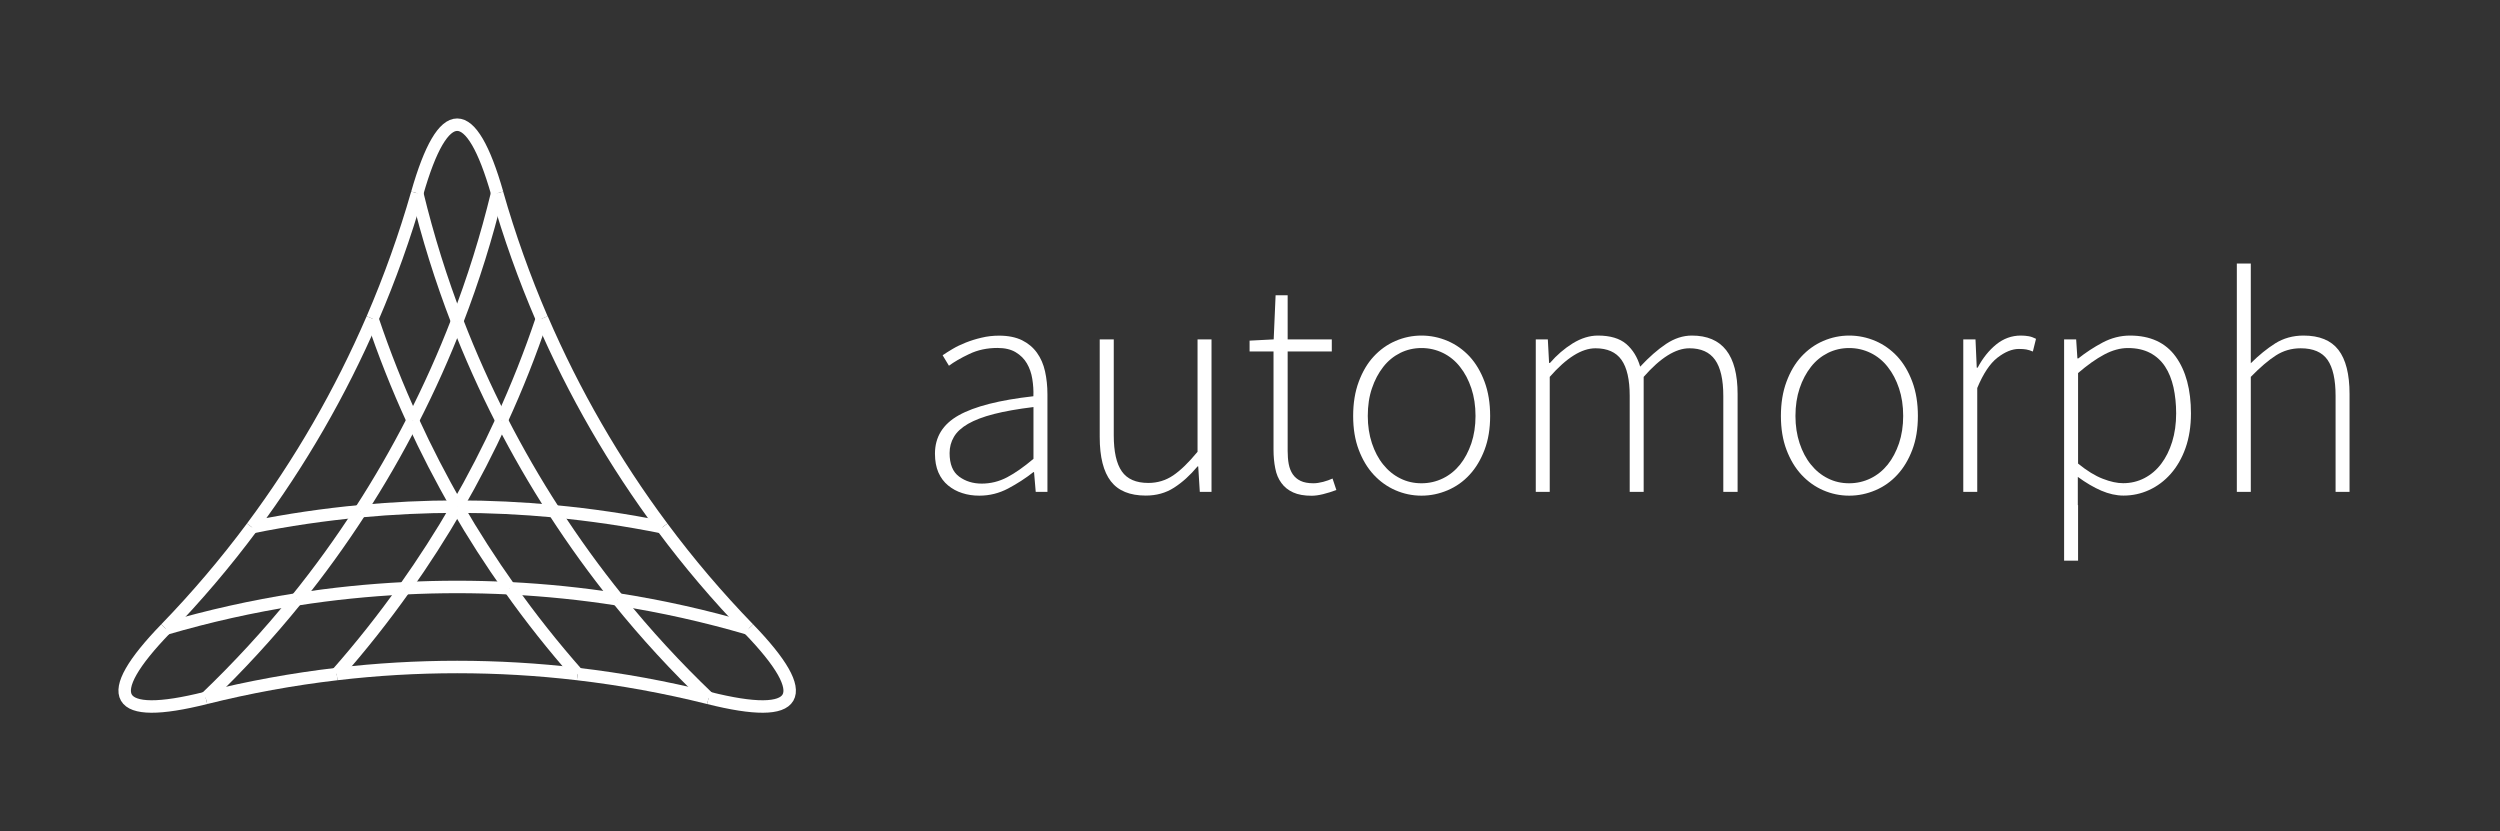 <?xml version="1.0" encoding="utf-8"?>
<!-- Generator: Adobe Illustrator 20.1.0, SVG Export Plug-In . SVG Version: 6.00 Build 0)  -->
<svg version="1.1" id="Layer_1" xmlns="http://www.w3.org/2000/svg" xmlns:xlink="http://www.w3.org/1999/xlink" x="0px" y="0px"
	 viewBox="0 0 3007.6 1000" style="enable-background:new 0 0 3007.6 1000;" xml:space="preserve">
<rect x="0" y="0" width="3007.6" height="1000" fill="#333333" stroke="none"/>
<style type="text/css">
	.st0{fill:#FFFFFF;}
	.st1{clip-path:url(#SVGID_2_);}
	.st2{clip-path:url(#SVGID_4_);fill:none;stroke:#FFFFFF;stroke-width:15;stroke-miterlimit:10;}
</style>
<g>
	<path class="st0" d="M1124.8,545.8c0-20.1,9.5-35.5,28.6-46.2c19.1-10.7,49-18.3,89.8-22.9c0.3-6.9-0.2-13.8-1.3-20.8
		c-1.1-7-3.3-13.2-6.5-18.7c-3.2-5.5-7.6-9.9-13.4-13.4s-13.1-5.2-22-5.2c-12.5,0-23.8,2.4-34,7.3c-10.2,4.8-18.3,9.6-24.4,14.1
		l-7.6-12.6c3.3-2.3,7.3-4.8,12-7.6c4.7-2.8,9.9-5.3,15.7-7.6s12-4.3,18.9-5.9c6.9-1.7,14-2.5,21.4-2.5c10.9,0,20.1,1.9,27.5,5.5
		c7.4,3.7,13.4,8.7,18,15.1c4.6,6.4,7.8,13.8,9.7,22.3c1.9,8.5,2.9,17.8,2.9,27.7v117.3h-14.1L1244,568h-0.8
		c-9.4,7.4-19.5,13.9-30.4,19.7c-10.8,5.7-22.3,8.6-34.6,8.6c-7.4,0-14.3-1-20.6-3.1c-6.4-2-12-5.1-17-9.2c-5-4.1-8.9-9.3-11.7-15.7
		C1126.2,562,1124.8,554.5,1124.8,545.8z M1142.4,545.1c0,13.2,3.8,22.7,11.5,28.3c7.6,5.6,16.7,8.4,27.1,8.4
		c10.7,0,20.9-2.5,30.6-7.6c9.7-5.1,20.2-12.5,31.7-22.2v-62.3c-18.8,2.3-34.7,5.1-47.6,8.4c-12.9,3.3-23.2,7.3-31.1,11.8
		c-7.9,4.6-13.6,9.8-17,15.7C1144.1,531.5,1142.4,538,1142.4,545.1z"/>
	<path class="st0" d="M1323.1,408.3h16.8v115.4c0,19.6,3.2,34.1,9.7,43.4c6.5,9.3,17.1,13.9,31.9,13.9c10.9,0,20.9-3,29.8-9
		c8.9-6,18.7-15.5,29.4-28.5V408.3h16.8v183.4h-14.1l-1.9-30.6h-0.8c-8.9,10.7-18.3,19.2-28.3,25.6c-9.9,6.4-21.3,9.5-34,9.5
		c-19.1,0-33.1-5.7-42-17.2c-8.9-11.5-13.4-29.2-13.4-53.1V408.3z"/>
	<path class="st0" d="M1532,422.8h-28.7v-13l29-1.5l2.3-53.1h14.5v53.1h53.1v14.5h-53.1v119.6c0,5.9,0.4,11.1,1.3,15.9
		c0.9,4.7,2.5,8.8,4.8,12.2c2.3,3.4,5.4,6.1,9.4,8c3.9,1.9,9.1,2.9,15.5,2.9c3.6,0,7.4-0.6,11.7-1.7c4.2-1.1,8-2.5,11.3-4l4.6,13.8
		c-5.3,2-10.7,3.7-16,5c-5.3,1.3-9.9,1.9-13.8,1.9c-8.9,0-16.3-1.3-22.2-4c-5.9-2.7-10.6-6.4-14.1-11.3c-3.6-4.8-6.1-10.7-7.4-17.6
		c-1.4-6.9-2.1-14.4-2.1-22.5V422.8z"/>
	<path class="st0" d="M1627.9,500.4c0-15.3,2.2-29,6.7-41.1c4.5-12.1,10.4-22.2,18-30.4c7.5-8.1,16.2-14.4,26.2-18.7
		c9.9-4.3,20.4-6.5,31.3-6.5c10.9,0,21.5,2.2,31.5,6.5c10.1,4.3,18.8,10.6,26.4,18.7c7.5,8.2,13.5,18.3,18,30.4
		c4.5,12.1,6.7,25.8,6.7,41.1c0,15.3-2.2,28.8-6.7,40.7c-4.5,11.8-10.4,21.8-18,30c-7.5,8.2-16.3,14.4-26.4,18.7
		c-10.1,4.3-20.6,6.5-31.5,6.5c-11,0-21.4-2.2-31.3-6.5s-18.7-10.6-26.2-18.7c-7.5-8.1-13.5-18.1-18-30
		C1630.1,529.2,1627.9,515.7,1627.9,500.4z M1645.5,500.4c0,12,1.7,22.9,5,32.9c3.3,9.9,7.8,18.5,13.6,25.6
		c5.7,7.1,12.5,12.7,20.4,16.6c7.9,4,16.4,5.9,25.6,5.9s17.8-2,25.8-5.9c8-3.9,14.9-9.5,20.6-16.6c5.7-7.1,10.2-15.7,13.6-25.6
		c3.3-9.9,5-20.9,5-32.9c0-12.2-1.7-23.3-5-33.2c-3.3-9.9-7.8-18.5-13.6-25.8c-5.7-7.3-12.6-12.9-20.6-16.8
		c-8-3.9-16.6-5.9-25.8-5.9s-17.7,2-25.6,5.9c-7.9,4-14.7,9.5-20.4,16.8c-5.7,7.3-10.3,15.9-13.6,25.8
		C1647.1,477.1,1645.5,488.2,1645.5,500.4z"/>
	<path class="st0" d="M1847.6,408.3h14.5l1.5,28.3h1.1c8.1-9.4,17.2-17.2,27.3-23.5c10.1-6.2,20.2-9.4,30.4-9.4
		c14.8,0,26.1,3.4,34,10.1c7.9,6.8,13.5,15.9,16.8,27.3c10.7-11.5,21.1-20.6,31.1-27.3c10.1-6.7,20.4-10.1,31.1-10.1
		c36.7,0,55,23.4,55,70.3v117.7h-17.2V476.3c0-19.6-3.3-34.1-9.9-43.4c-6.6-9.3-16.9-13.9-30.9-13.9c-16.6,0-34.9,11.5-55,34.4
		v138.3h-16.8V476.3c0-19.6-3.3-34.1-9.9-43.4c-6.6-9.3-17.1-13.9-31.3-13.9c-16.6,0-34.9,11.5-55,34.4v138.3h-16.8V408.3z"/>
	<path class="st0" d="M2142.5,500.4c0-15.3,2.2-29,6.7-41.1c4.5-12.1,10.4-22.2,18-30.4c7.5-8.1,16.2-14.4,26.2-18.7
		c9.9-4.3,20.4-6.5,31.3-6.5c10.9,0,21.5,2.2,31.5,6.5c10.1,4.3,18.8,10.6,26.4,18.7c7.5,8.2,13.5,18.3,18,30.4
		c4.5,12.1,6.7,25.8,6.7,41.1c0,15.3-2.2,28.8-6.7,40.7c-4.5,11.8-10.4,21.8-18,30c-7.5,8.2-16.3,14.4-26.4,18.7
		c-10.1,4.3-20.6,6.5-31.5,6.5c-11,0-21.4-2.2-31.3-6.5s-18.7-10.6-26.2-18.7c-7.5-8.1-13.5-18.1-18-30
		C2144.7,529.2,2142.5,515.7,2142.5,500.4z M2160,500.4c0,12,1.7,22.9,5,32.9c3.3,9.9,7.8,18.5,13.6,25.6
		c5.7,7.1,12.5,12.7,20.4,16.6c7.9,4,16.4,5.9,25.6,5.9s17.8-2,25.8-5.9c8-3.9,14.9-9.5,20.6-16.6c5.7-7.1,10.2-15.7,13.6-25.6
		c3.3-9.9,5-20.9,5-32.9c0-12.2-1.7-23.3-5-33.2c-3.3-9.9-7.8-18.5-13.6-25.8c-5.7-7.3-12.6-12.9-20.6-16.8
		c-8-3.9-16.6-5.9-25.8-5.9s-17.7,2-25.6,5.9c-7.9,4-14.7,9.5-20.4,16.8c-5.7,7.3-10.3,15.9-13.6,25.8
		C2161.7,477.1,2160,488.2,2160,500.4z"/>
	<path class="st0" d="M2362.1,408.3h14.5l1.5,34h1.1c6.1-11.5,13.6-20.8,22.3-27.9c8.8-7.1,18.7-10.7,29.6-10.7
		c3.6,0,6.7,0.3,9.5,0.8c2.8,0.5,5.7,1.5,8.8,3.1l-3.8,15.3c-3.1-1.3-5.7-2.1-8-2.5c-2.3-0.4-5.2-0.6-8.8-0.6
		c-8.2,0-16.7,3.5-25.8,10.5c-9,7-17.1,19.2-24.3,36.5v124.9h-16.8V408.3z"/>
	<path class="st0" d="M2500,607.7v66.8h-16.8V408.3h14.5l1.5,22.9h1.1c8.9-7.1,18.7-13.5,29.2-19.1c10.6-5.6,21.6-8.4,33-8.4
		c24.4,0,42.8,8.5,55,25.4c12.2,16.9,18.3,39.7,18.3,68.2c0,15.5-2.2,29.4-6.5,41.6c-4.3,12.2-10.3,22.6-17.8,31.1
		c-7.5,8.5-16.2,15-26,19.5c-9.8,4.5-20.1,6.7-30.8,6.7c-8.7,0-17.6-2-26.7-5.9s-18.6-9.5-28.3-16.6V607.7z M2500,557.7
		c10.7,8.7,20.6,14.8,29.8,18.3c9.2,3.6,17.3,5.3,24.4,5.3c9.2,0,17.7-2,25.6-6.1c7.9-4.1,14.6-9.8,20.2-17.2
		c5.6-7.4,10-16.2,13.2-26.5c3.2-10.3,4.8-21.7,4.8-34.2c0-11.2-1.1-21.6-3.2-31.3c-2.2-9.7-5.5-18-10.1-25
		c-4.6-7-10.6-12.5-18-16.4c-7.4-3.9-16.3-5.9-26.7-5.9c-9.2,0-18.7,2.6-28.5,7.8c-9.8,5.2-20.3,12.7-31.5,22.3V557.7z"/>
	<path class="st0" d="M2691,317h16.8v79.5V437c9.7-9.7,19.5-17.6,29.4-23.9c9.9-6.2,21.3-9.4,34-9.4c19.1,0,33.1,5.7,42,17.2
		c8.9,11.5,13.4,29.2,13.4,53.1v117.7h-16.8V476.3c0-19.6-3.2-34.1-9.7-43.4c-6.5-9.3-17.3-13.9-32.3-13.9c-11,0-20.9,2.9-29.8,8.6
		c-8.9,5.7-19,14.3-30.2,25.8v138.3H2691V317z"/>
</g>
<g>
	<g>
		<defs>
			<rect id="SVGID_1_" x="50" width="1000" height="1000"/>
		</defs>
		<clipPath id="SVGID_2_">
			<use xlink:href="#SVGID_1_"  style="overflow:visible;"/>
		</clipPath>
		<g class="st1">
			<defs>
				<rect id="SVGID_3_" x="50" width="1000" height="1000"/>
			</defs>
			<clipPath id="SVGID_4_">
				<use xlink:href="#SVGID_3_"  style="overflow:visible;"/>
			</clipPath>
			<path class="st2" d="M796.9,634.3C739,556.6,690.4,472.3,652,383.3"/>
			<path class="st2" d="M666.6,615c-38.8-3.6-77.7-5.5-116.5-5.5"/>
			<path class="st2" d="M603.5,505.8c19.2,37.4,40.2,73.9,63.1,109.2"/>
			<path class="st2" d="M598.1,232.5c14.7,51.5,32.7,101.9,53.8,150.9"/>
			<path class="st2" d="M603.5,505.8C621.8,466,638,425.1,652,383.3"/>
			<path class="st2" d="M501.9,232.5c31.4-110,64.8-110,96.3,0"/>
			<path class="st2" d="M550,386.4c19.3-50,35.4-101.4,48.1-153.9"/>
			<path class="st2" d="M613,707.7c-22.5-31.7-43.6-64.5-63-98.1"/>
			<path class="st2" d="M448,383.4c21.1-49,39.1-99.3,53.9-150.9"/>
			<path class="st2" d="M550,386.4c-19.3-50-35.4-101.4-48.1-153.9"/>
			<path class="st2" d="M550,609.5C550,609.5,550,609.5,550,609.5"/>
			<line class="st2" x1="550" y1="609.5" x2="550" y2="609.5"/>
			<path class="st2" d="M550,609.5c19.4-33.7,37.3-68.3,53.5-103.7"/>
			<path class="st2" d="M550,386.4c15.7,40.8,33.6,80.6,53.5,119.5"/>
			<path class="st2" d="M550,386.4c-15.7,40.8-33.6,80.6-53.5,119.5"/>
			<path class="st2" d="M550,609.5C550,609.5,550,609.5,550,609.5"/>
			<path class="st2" d="M496.5,505.8c16.2,35.4,34,70,53.5,103.7"/>
			<path class="st2" d="M487,707.7c22.5-31.7,43.6-64.5,63-98.1"/>
			<path class="st2" d="M433.5,615c38.8-3.6,77.6-5.5,116.5-5.5"/>
			<path class="st2" d="M694.9,810.9c53,6.2,105.6,15.8,157.6,28.8"/>
			<path class="st2" d="M743.3,721.1c-43.2-6.8-86.7-11.2-130.2-13.4"/>
			<path class="st2" d="M303.1,634.3C361,556.6,409.6,472.3,448,383.4"/>
			<path class="st2" d="M496.5,505.8C478.2,466,462,425.1,448,383.4"/>
			<path class="st2" d="M496.5,505.8c-19.2,37.4-40.2,73.9-63.1,109.2"/>
			<path class="st2" d="M796.9,634.3c31.8,42.8,66.4,83.5,103.7,122"/>
			<path class="st2" d="M666.6,615c23.7,36.6,49.2,72,76.7,106"/>
			<path class="st2" d="M796.9,634.3c-43.1-8.7-86.6-15.1-130.3-19.2"/>
			<path class="st2" d="M900.6,756.3c79.5,82.2,62.8,111.2-48.1,83.4"/>
			<path class="st2" d="M852.5,839.8c-39.1-37.3-75.5-76.9-109.2-118.7"/>
			<path class="st2" d="M900.6,756.3c-51.8-15.2-104.3-26.9-157.3-35.2"/>
			<path class="st2" d="M199.4,756.3c37.3-38.5,71.9-79.3,103.7-122"/>
			<path class="st2" d="M356.8,721.1c27.5-34,53-69.4,76.7-106"/>
			<path class="st2" d="M433.5,615c-43.7,4.1-87.2,10.5-130.3,19.2"/>
			<path class="st2" d="M405.1,810.9c96.3-11.3,193.5-11.3,289.8,0"/>
			<path class="st2" d="M487,707.7c42-2.1,84.1-2.1,126.1,0"/>
			<path class="st2" d="M694.9,810.9c-29.1-33-56.5-67.5-81.8-103.3"/>
			<path class="st2" d="M199.4,756.3c-79.5,82.2-62.8,111.2,48.1,83.4"/>
			<path class="st2" d="M199.4,756.3c51.8-15.2,104.3-26.9,157.3-35.2"/>
			<path class="st2" d="M405.1,810.9c-53,6.2-105.6,15.8-157.6,28.8"/>
			<path class="st2" d="M356.8,721.1c43.2-6.8,86.7-11.2,130.2-13.4"/>
			<path class="st2" d="M405.1,810.9c29.1-33,56.4-67.5,81.8-103.3"/>
			<path class="st2" d="M356.8,721.1c-33.7,41.7-70.2,81.4-109.2,118.7"/>
		</g>
	</g>
</g>
</svg>
